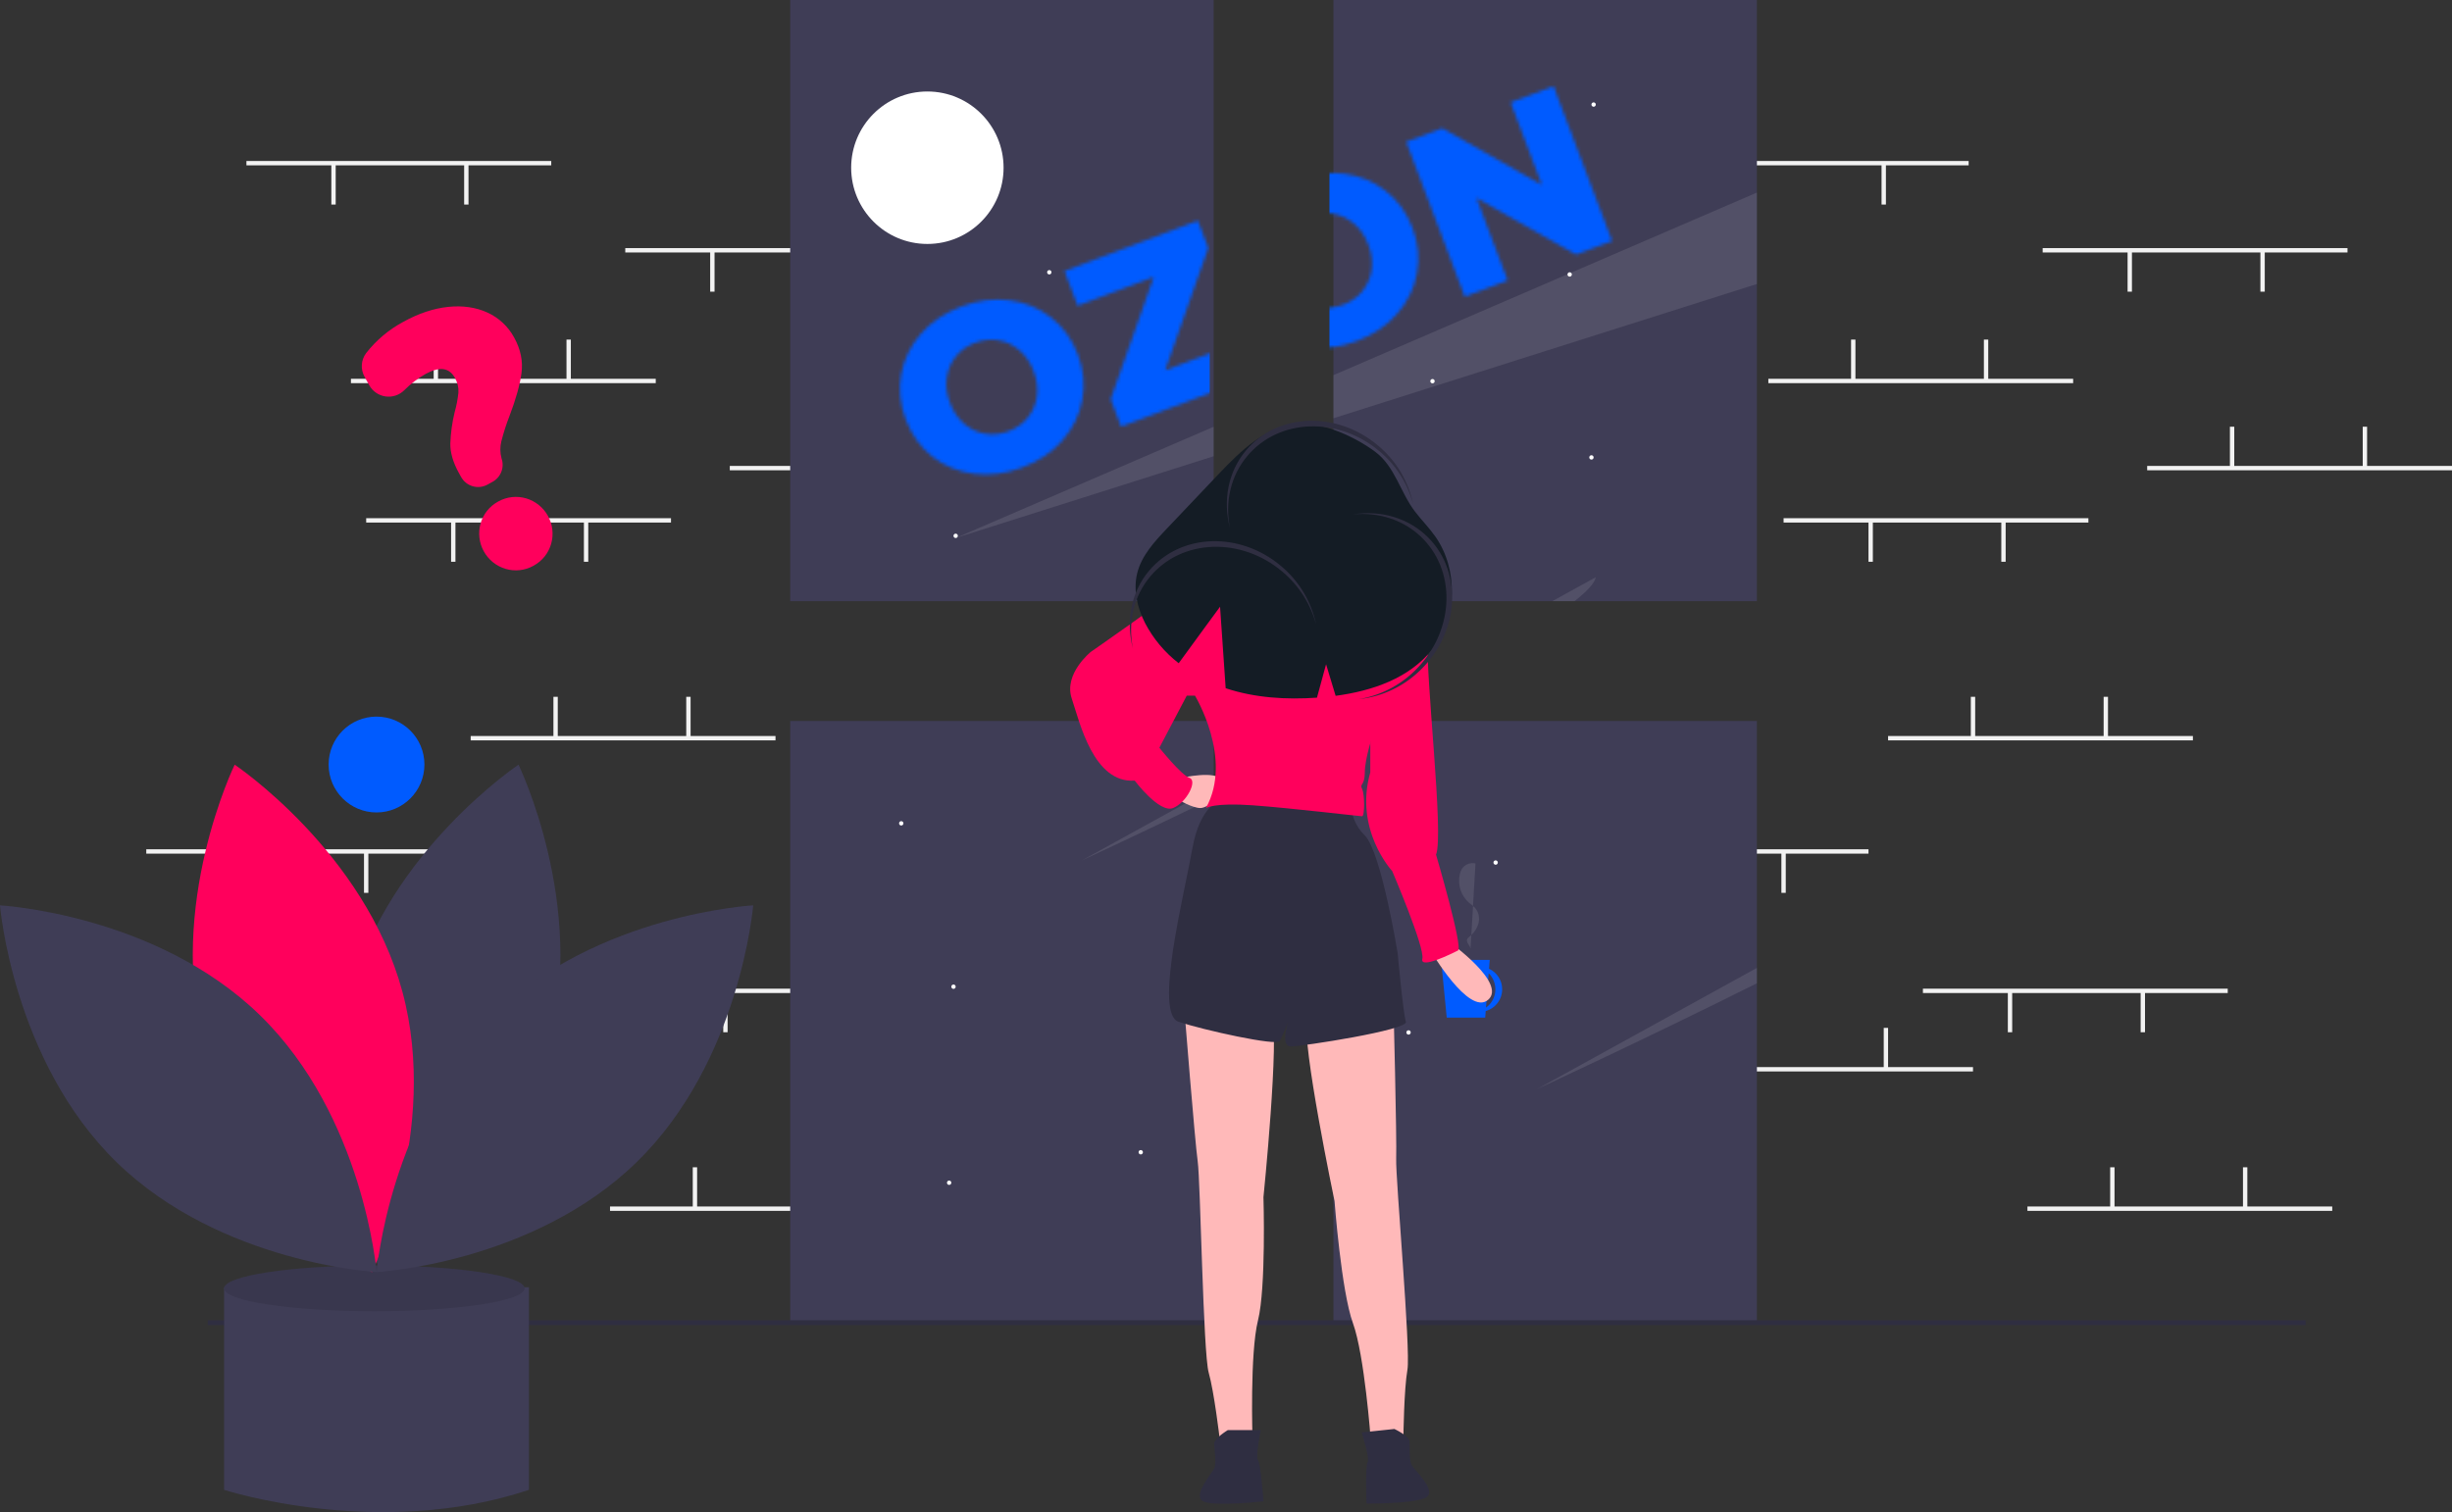 <?xml version="1.0" encoding="UTF-8"?> <svg xmlns="http://www.w3.org/2000/svg" width="736" height="454" viewBox="0 0 736 454" fill="none"><rect x="0" y="0" width="736" height="454" fill="#333333" stroke="none"/> <g clip-path="url(#clip0_1288_641)"> <path d="M196.833 113.73H105.338V115.038H196.833V113.73Z" fill="#F2F2F2"></path> <path d="M131.48 101.959H130.173V114.057H131.48V101.959Z" fill="#F2F2F2"></path> <path d="M171.346 101.959H170.039V114.057H171.346V101.959Z" fill="#F2F2F2"></path> <path d="M165.464 48.334H73.969V49.641H165.464V48.334Z" fill="#F2F2F2"></path> <path d="M140.629 49.315H139.322V61.413H140.629V49.315Z" fill="#F2F2F2"></path> <path d="M100.764 49.315H99.457V61.413H100.764V49.315Z" fill="#F2F2F2"></path> <path d="M310.549 139.889H219.054V141.197H310.549V139.889Z" fill="#F2F2F2"></path> <path d="M245.195 128.118H243.888V140.216H245.195V128.118Z" fill="#F2F2F2"></path> <path d="M285.06 128.118H283.753V140.216H285.06V128.118Z" fill="#F2F2F2"></path> <path d="M279.179 74.492H187.684V75.8H279.179V74.492Z" fill="#F2F2F2"></path> <path d="M254.345 75.473H253.038V87.572H254.345V75.473Z" fill="#F2F2F2"></path> <path d="M214.479 75.473H213.172V87.572H214.479V75.473Z" fill="#F2F2F2"></path> <path d="M274.604 362.239H183.109V363.547H274.604V362.239Z" fill="#F2F2F2"></path> <path d="M209.25 350.467H207.943V362.566H209.25V350.467Z" fill="#F2F2F2"></path> <path d="M249.116 350.467H247.809V362.566H249.116V350.467Z" fill="#F2F2F2"></path> <path d="M243.234 296.842H151.739V298.15H243.234V296.842Z" fill="#F2F2F2"></path> <path d="M218.4 297.823H217.093V309.921H218.4V297.823Z" fill="#F2F2F2"></path> <path d="M178.535 297.823H177.228V309.921H178.535V297.823Z" fill="#F2F2F2"></path> <path d="M232.778 220.981H141.283V222.289H232.778V220.981Z" fill="#F2F2F2"></path> <path d="M167.424 209.21H166.117V221.308H167.424V209.21Z" fill="#F2F2F2"></path> <path d="M207.29 209.21H205.983V221.308H207.29V209.21Z" fill="#F2F2F2"></path> <path d="M201.408 155.584H109.913V156.892H201.408V155.584Z" fill="#F2F2F2"></path> <path d="M176.574 156.565H175.267V168.664H176.574V156.565Z" fill="#F2F2F2"></path> <path d="M136.708 156.565H135.401V168.664H136.708V156.565Z" fill="#F2F2F2"></path> <path d="M166.771 320.385H75.276V321.693H166.771V320.385Z" fill="#F2F2F2"></path> <path d="M101.417 308.613H100.11V320.712H101.417V308.613Z" fill="#F2F2F2"></path> <path d="M141.283 308.613H139.976V320.712H141.283V308.613Z" fill="#F2F2F2"></path> <path d="M135.401 254.988H43.906V256.296H135.401V254.988Z" fill="#F2F2F2"></path> <path d="M110.567 255.969H109.26V268.067H110.567V255.969Z" fill="#F2F2F2"></path> <path d="M70.701 255.969H69.394V268.067H70.701V255.969Z" fill="#F2F2F2"></path> <path d="M622.285 113.73H530.79V115.038H622.285V113.73Z" fill="#F2F2F2"></path> <path d="M556.931 101.959H555.624V114.057H556.931V101.959Z" fill="#F2F2F2"></path> <path d="M596.797 101.959H595.49V114.057H596.797V101.959Z" fill="#F2F2F2"></path> <path d="M590.915 48.334H499.42V49.641H590.915V48.334Z" fill="#F2F2F2"></path> <path d="M566.081 49.315H564.774V61.413H566.081V49.315Z" fill="#F2F2F2"></path> <path d="M526.215 49.315H524.908V61.413H526.215V49.315Z" fill="#F2F2F2"></path> <path d="M736 139.889H644.505V141.197H736V139.889Z" fill="#F2F2F2"></path> <path d="M670.646 128.118H669.339V140.216H670.646V128.118Z" fill="#F2F2F2"></path> <path d="M710.512 128.118H709.205V140.216H710.512V128.118Z" fill="#F2F2F2"></path> <path d="M704.63 74.492H613.135V75.8H704.63V74.492Z" fill="#F2F2F2"></path> <path d="M679.796 75.473H678.489V87.572H679.796V75.473Z" fill="#F2F2F2"></path> <path d="M639.93 75.473H638.623V87.572H639.93V75.473Z" fill="#F2F2F2"></path> <path d="M700.055 362.239H608.561V363.547H700.055V362.239Z" fill="#F2F2F2"></path> <path d="M634.702 350.467H633.395V362.566H634.702V350.467Z" fill="#F2F2F2"></path> <path d="M674.568 350.467H673.261V362.566H674.568V350.467Z" fill="#F2F2F2"></path> <path d="M668.686 296.842H577.191V298.15H668.686V296.842Z" fill="#F2F2F2"></path> <path d="M643.852 297.823H642.544V309.921H643.852V297.823Z" fill="#F2F2F2"></path> <path d="M603.986 297.823H602.679V309.921H603.986V297.823Z" fill="#F2F2F2"></path> <path d="M658.229 220.981H566.734V222.289H658.229V220.981Z" fill="#F2F2F2"></path> <path d="M592.876 209.21H591.569V221.308H592.876V209.21Z" fill="#F2F2F2"></path> <path d="M632.742 209.21H631.435V221.308H632.742V209.21Z" fill="#F2F2F2"></path> <path d="M626.86 155.584H535.365V156.892H626.86V155.584Z" fill="#F2F2F2"></path> <path d="M602.025 156.565H600.718V168.664H602.025V156.565Z" fill="#F2F2F2"></path> <path d="M562.16 156.565H560.853V168.664H562.16V156.565Z" fill="#F2F2F2"></path> <path d="M592.222 320.385H500.727V321.693H592.222V320.385Z" fill="#F2F2F2"></path> <path d="M526.869 308.613H525.562V320.712H526.869V308.613Z" fill="#F2F2F2"></path> <path d="M566.734 308.613H565.427V320.712H566.734V308.613Z" fill="#F2F2F2"></path> <path d="M560.852 254.988H469.357V256.296H560.852V254.988Z" fill="#F2F2F2"></path> <path d="M536.018 255.969H534.711V268.067H536.018V255.969Z" fill="#F2F2F2"></path> <path d="M496.153 255.969H494.846V268.067H496.153V255.969Z" fill="#F2F2F2"></path> <path d="M364.303 0H237.19V180.496H364.303V0Z" fill="#3F3D56"></path> <path d="M527.36 216.464H400.247V396.959H527.36V216.464Z" fill="#3F3D56"></path> <path d="M527.36 0H400.247V180.496H527.36V0Z" fill="#3F3D56"></path> <path d="M364.303 216.464H237.19V396.959H364.303V216.464Z" fill="#3F3D56"></path> <path d="M692.051 396.391H62.363V397.856H692.051V396.391Z" fill="#2F2E41"></path> <path d="M74.46 386.496H67.271V447.315C67.271 447.315 113.672 462.357 158.766 447.315V386.496H74.46Z" fill="#3F3D56"></path> <path d="M112.365 393.689C137.27 393.689 157.459 390.615 157.459 386.823C157.459 383.03 137.27 379.956 112.365 379.956C87.46 379.956 67.271 383.03 67.271 386.823C67.271 390.615 87.46 393.689 112.365 393.689Z" fill="#3F3D56"></path> <path opacity="0.1" d="M112.365 393.689C137.27 393.689 157.459 390.615 157.459 386.823C157.459 383.03 137.27 379.956 112.365 379.956C87.46 379.956 67.271 383.03 67.271 386.823C67.271 390.615 87.46 393.689 112.365 393.689Z" fill="black"></path> <path d="M164.784 313.831C153.408 355.91 114.444 381.971 114.444 381.971C114.444 381.971 93.923 339.808 105.299 297.728C116.674 255.649 155.639 229.588 155.639 229.588C155.639 229.588 176.159 271.751 164.784 313.831Z" fill="#3F3D56"></path> <path d="M61.296 313.831C72.672 355.91 111.636 381.971 111.636 381.971C111.636 381.971 132.157 339.808 120.781 297.728C109.406 255.649 70.441 229.588 70.441 229.588C70.441 229.588 49.92 271.751 61.296 313.831Z" fill="#FF005C"></path> <path d="M78.012 304.787C109.227 335.194 113.04 381.937 113.04 381.937C113.04 381.937 66.243 379.38 35.028 348.973C3.813 318.566 0 271.824 0 271.824C0 271.824 46.797 274.381 78.012 304.787Z" fill="#3F3D56"></path> <path d="M148.068 304.787C116.853 335.194 113.04 381.937 113.04 381.937C113.04 381.937 159.837 379.38 191.052 348.973C222.267 318.566 226.08 271.824 226.08 271.824C226.08 271.824 179.283 274.381 148.068 304.787Z" fill="#3F3D56"></path> <path d="M113.018 243.93C120.959 243.93 127.396 237.489 127.396 229.543C127.396 221.597 120.959 215.156 113.018 215.156C105.078 215.156 98.641 221.597 98.641 229.543C98.641 237.489 105.078 243.93 113.018 243.93Z" fill="#005BFF"></path> <path d="M287.512 98.749C288.595 98.749 289.473 97.871 289.473 96.788C289.473 95.704 288.595 94.826 287.512 94.826C286.43 94.826 285.552 95.704 285.552 96.788C285.552 97.871 286.43 98.749 287.512 98.749Z" fill="white"></path> <path d="M278.363 73.245C290.996 73.245 301.237 62.997 301.237 50.356C301.237 37.715 290.996 27.467 278.363 27.467C265.73 27.467 255.489 37.715 255.489 50.356C255.489 62.997 265.73 73.245 278.363 73.245Z" fill="white"></path> <path d="M314.961 82.4C315.322 82.4 315.614 82.107 315.614 81.746C315.614 81.385 315.322 81.092 314.961 81.092C314.6 81.092 314.307 81.385 314.307 81.746C314.307 82.107 314.6 82.4 314.961 82.4Z" fill="white"></path> <path d="M429.983 115.098C430.344 115.098 430.637 114.806 430.637 114.444C430.637 114.083 430.344 113.791 429.983 113.791C429.622 113.791 429.33 114.083 429.33 114.444C429.33 114.806 429.622 115.098 429.983 115.098Z" fill="white"></path> <path d="M422.794 310.636C423.155 310.636 423.448 310.343 423.448 309.982C423.448 309.62 423.155 309.328 422.794 309.328C422.433 309.328 422.141 309.62 422.141 309.982C422.141 310.343 422.433 310.636 422.794 310.636Z" fill="white"></path> <path d="M284.898 355.759C285.259 355.759 285.552 355.466 285.552 355.105C285.552 354.744 285.259 354.451 284.898 354.451C284.537 354.451 284.245 354.744 284.245 355.105C284.245 355.466 284.537 355.759 284.898 355.759Z" fill="white"></path> <path d="M477.691 137.988C478.052 137.988 478.345 137.695 478.345 137.334C478.345 136.972 478.052 136.68 477.691 136.68C477.33 136.68 477.038 136.972 477.038 137.334C477.038 137.695 477.33 137.988 477.691 137.988Z" fill="white"></path> <path d="M471.156 83.054C471.517 83.054 471.81 82.761 471.81 82.4C471.81 82.039 471.517 81.746 471.156 81.746C470.795 81.746 470.502 82.039 470.502 82.4C470.502 82.761 470.795 83.054 471.156 83.054Z" fill="white"></path> <path d="M448.936 259.626C449.297 259.626 449.589 259.333 449.589 258.972C449.589 258.611 449.297 258.318 448.936 258.318C448.575 258.318 448.282 258.611 448.282 258.972C448.282 259.333 448.575 259.626 448.936 259.626Z" fill="white"></path> <path d="M413.645 161.531C414.006 161.531 414.298 161.238 414.298 160.877C414.298 160.515 414.006 160.223 413.645 160.223C413.284 160.223 412.991 160.515 412.991 160.877C412.991 161.238 413.284 161.531 413.645 161.531Z" fill="white"></path> <path d="M418.873 69.321C419.234 69.321 419.526 69.028 419.526 68.667C419.526 68.305 419.234 68.013 418.873 68.013C418.512 68.013 418.219 68.305 418.219 68.667C418.219 69.028 418.512 69.321 418.873 69.321Z" fill="white"></path> <path d="M478.345 32.044C478.706 32.044 478.998 31.752 478.998 31.39C478.998 31.029 478.706 30.736 478.345 30.736C477.984 30.736 477.691 31.029 477.691 31.39C477.691 31.752 477.984 32.044 478.345 32.044Z" fill="white"></path> <path d="M286.205 296.902C286.566 296.902 286.859 296.609 286.859 296.248C286.859 295.887 286.566 295.594 286.205 295.594C285.844 295.594 285.552 295.887 285.552 296.248C285.552 296.609 285.844 296.902 286.205 296.902Z" fill="white"></path> <path d="M342.409 346.604C342.77 346.604 343.063 346.311 343.063 345.95C343.063 345.589 342.77 345.296 342.409 345.296C342.048 345.296 341.756 345.589 341.756 345.95C341.756 346.311 342.048 346.604 342.409 346.604Z" fill="white"></path> <path d="M270.52 247.854C270.881 247.854 271.174 247.562 271.174 247.2C271.174 246.839 270.881 246.546 270.52 246.546C270.159 246.546 269.867 246.839 269.867 247.2C269.867 247.562 270.159 247.854 270.52 247.854Z" fill="white"></path> <path d="M286.859 161.531C287.22 161.531 287.512 161.238 287.512 160.877C287.512 160.515 287.22 160.223 286.859 160.223C286.498 160.223 286.205 160.515 286.205 160.877C286.205 161.238 286.498 161.531 286.859 161.531Z" fill="white"></path> <path opacity="0.1" d="M286.859 161.531L364.303 128.132V136.974L286.859 161.531Z" fill="white"></path> <path opacity="0.1" d="M527.36 57.817V85.264L400.247 125.575V112.633L527.36 57.817Z" fill="white"></path> <path opacity="0.1" d="M324.79 258.305L364.303 236.521V239.549C342.207 250.254 325.561 257.952 324.79 258.305Z" fill="white"></path> <path opacity="0.1" d="M400.691 216.464H410.658C407.201 218.249 403.73 220.021 400.247 221.781V216.712L400.691 216.464Z" fill="white"></path> <path opacity="0.1" d="M478.998 173.302C478.698 175.035 476.417 177.494 472.62 180.495H465.947L478.998 173.302Z" fill="white"></path> <path opacity="0.1" d="M527.36 290.598V295.215C493.428 312.159 462.431 326.488 461.379 326.971L527.36 290.598Z" fill="white"></path> <path d="M450.896 297.025C450.895 295.728 450.524 294.458 449.824 293.365C449.125 292.273 448.128 291.404 446.951 290.86L447.16 288.189H432.558L434.256 305.52H445.802L445.956 303.559C447.378 303.156 448.629 302.3 449.521 301.121C450.412 299.942 450.895 298.504 450.896 297.025ZM446.037 302.525L446.846 292.206C447.547 292.899 448.088 293.736 448.432 294.66C448.776 295.583 448.915 296.571 448.838 297.554C448.761 298.536 448.47 299.49 447.986 300.349C447.503 301.208 446.837 301.95 446.037 302.525Z" fill="#005BFF"></path> <path d="M435.152 282.918C435.152 282.918 452.419 295.26 446.663 300.196C440.908 305.133 429.397 285.387 429.397 285.387L435.152 282.918Z" fill="#FFB9B9"></path> <path d="M355.398 301.842C355.398 301.842 358.687 342.98 359.509 348.739C360.331 354.498 361.153 406.332 362.798 412.091C364.442 417.851 366.087 431.838 366.087 431.838H375.953C375.953 431.838 375.131 406.332 377.598 396.459C380.064 386.586 379.242 359.435 379.242 359.435C379.242 359.435 384.175 310.892 381.709 304.31C379.242 297.728 355.398 301.842 355.398 301.842Z" fill="#FFB9B9"></path> <path d="M368.553 429.369C368.553 429.369 364.442 431.837 364.442 433.483C364.442 435.128 365.264 439.242 364.442 440.888C363.62 442.533 357.864 449.115 361.153 450.761C364.442 452.406 379.242 450.761 379.242 450.761C379.242 450.761 378.42 439.242 377.597 438.419C376.775 437.597 378.42 429.369 378.42 429.369H368.553Z" fill="#2F2E41"></path> <path d="M418.251 300.834C418.251 300.834 419.296 342.09 419.082 347.904C418.869 353.718 423.488 405.351 422.457 411.252C421.426 417.152 421.258 431.234 421.258 431.234L411.445 432.27C411.445 432.27 409.588 406.819 406.099 397.26C402.61 387.701 400.58 360.613 400.58 360.613C400.58 360.613 390.582 312.857 392.345 306.052C394.107 299.247 418.251 300.834 418.251 300.834Z" fill="#FFB9B9"></path> <path d="M418.546 429.039C418.546 429.039 422.893 431.061 423.066 432.698C423.238 434.334 422.852 438.512 423.843 440.062C424.833 441.612 431.247 447.553 428.149 449.535C425.051 451.517 410.16 451.435 410.16 451.435C410.16 451.435 409.77 439.893 410.501 438.989C411.232 438.084 408.734 430.075 408.734 430.075L418.546 429.039Z" fill="#2F2E41"></path> <path d="M366.909 240.135C366.909 240.135 360.331 240.958 357.865 254.945C355.398 268.932 346.354 304.31 353.754 306.779C361.153 309.247 383.353 314.183 384.175 312.538C384.998 310.892 386.642 306.779 386.642 306.779C386.642 306.779 384.175 314.183 387.464 314.183C390.753 314.183 422.819 309.247 421.997 306.779C421.175 304.31 419.53 286.21 419.53 286.21C419.53 286.21 414.597 255.768 409.664 250.831C408.236 249.459 407.128 247.79 406.417 245.942C405.707 244.093 405.412 242.111 405.553 240.135H366.909Z" fill="#2F2E41"></path> <path d="M354.576 233.553C354.576 233.553 365.264 231.085 366.909 234.376C368.553 237.667 362.798 242.603 360.331 242.603C357.864 242.603 353.753 240.135 353.753 240.135L354.576 233.553Z" fill="#FFB9B9"></path> <path d="M392.417 162.539C400.591 162.539 407.217 155.909 407.217 147.73C407.217 139.55 400.591 132.92 392.417 132.92C384.243 132.92 377.617 139.55 377.617 147.73C377.617 155.909 384.243 162.539 392.417 162.539Z" fill="#FFB9B9"></path> <path d="M383.476 157.876C383.476 157.876 381.709 171.023 380.064 171.023C378.42 171.023 392.397 178.428 392.397 178.428L403.086 176.783L406.375 171.846C406.375 171.846 401.275 163.919 401.275 157.337C401.275 150.755 383.476 157.876 383.476 157.876Z" fill="#FFB9B9"></path> <path d="M386.642 171.023C386.642 171.023 384.176 169.378 383.353 169.378H376.776C375.953 169.378 365.265 171.846 365.265 171.846L358.687 208.87C358.687 208.87 370.198 227.794 361.976 242.603C361.976 242.603 364.442 240.958 375.953 241.781C387.464 242.603 408.02 245.072 408.842 245.072C409.664 245.072 409.664 238.49 408.842 236.844C408.02 235.198 409.664 236.021 409.664 231.907C409.664 227.794 412.131 220.389 412.131 220.389L423.642 178.428C423.642 178.428 408.842 170.201 406.375 171.023C403.909 171.846 396.509 174.314 394.864 173.492C393.22 172.669 386.642 171.023 386.642 171.023Z" fill="#FF005C"></path> <path d="M367.731 172.669L365.264 171.846C365.264 171.846 360.331 171.024 354.576 175.96C348.82 180.897 327.443 195.706 327.443 195.706C327.443 195.706 319.221 202.288 321.687 209.693C324.154 217.098 328.265 235.199 340.598 234.376C340.598 234.376 347.998 244.249 352.109 242.604C356.22 240.958 359.509 234.376 357.042 233.553C354.576 232.73 347.998 224.503 347.998 224.503L356.22 208.87H358.687L367.731 203.934L367.731 172.669Z" fill="#FF005C"></path> <path d="M417.064 177.605L423.641 178.428C423.641 178.428 429.397 180.896 428.575 191.592C427.752 202.288 433.508 250.831 431.041 256.59C431.041 256.59 439.263 284.564 437.619 285.387C435.974 286.209 426.108 291.146 426.93 287.855C427.752 284.564 417.886 261.527 417.886 261.527C417.886 261.527 406.375 249.185 411.308 231.907V217.921L417.064 177.605Z" fill="#FF005C"></path> <path d="M430.789 161.027C428.955 158.431 426.699 156.163 424.763 153.642C420.3 147.83 418.756 140.085 412.766 135.628C406.84 131.217 397.435 126.876 390.019 127.224C380.245 127.683 372.492 135.27 365.754 142.37C360.605 147.795 355.456 153.221 350.307 158.647C346.582 162.572 342.72 166.739 341.378 171.982C340.087 177.022 341.346 182.436 343.709 187.07C346.163 191.771 349.607 195.884 353.801 199.126C358.972 192.002 366.216 182.164 366.216 182.164L367.902 206.634C376.662 209.539 386.072 210.11 395.304 209.468L398.038 199.435L400.908 208.912C411.94 207.449 423.023 203.637 429.852 195.023C437.402 185.499 437.803 170.953 430.789 161.027Z" fill="#141C25"></path> <path d="M369.186 158.556C367.66 150.891 369.308 142.948 374.433 136.866C383.901 125.629 401.625 124.998 414.022 135.456C418.968 139.583 422.517 145.14 424.183 151.365C422.759 144.474 419.04 138.271 413.633 133.772C401.237 123.314 383.512 123.945 374.045 135.182C368.543 141.711 367.048 150.383 369.186 158.556Z" fill="#2F2E41"></path> <path d="M340.06 194.718C338.534 187.052 340.183 179.109 345.308 173.027C354.775 161.79 372.5 161.159 384.896 171.617C389.842 175.744 393.392 181.301 395.058 187.526C393.634 180.635 389.914 174.432 384.508 169.933C372.111 159.475 354.387 160.106 344.919 171.343C339.418 177.872 337.922 186.545 340.06 194.718Z" fill="#2F2E41"></path> <path d="M406.114 154.445C413.888 153.68 421.625 156.102 427.17 161.803C437.414 172.336 436.299 190.049 424.68 201.365C420.089 205.885 414.214 208.873 407.859 209.92C414.852 209.18 421.386 206.085 426.392 201.144C438.012 189.828 439.127 172.115 428.882 161.582C422.93 155.462 414.452 153.12 406.114 154.445Z" fill="#2F2E41"></path> <path opacity="0.1" d="M442.882 259.237C442.126 259.061 441.335 259.119 440.612 259.403C439.89 259.687 439.27 260.184 438.836 260.827C438.53 261.325 438.309 261.87 438.183 262.44C437.824 264.002 437.896 265.631 438.39 267.155C438.885 268.678 439.784 270.039 440.992 271.091C441.625 271.557 442.226 272.067 442.789 272.617C443.31 273.248 443.672 273.996 443.844 274.797C444.016 275.598 443.994 276.429 443.778 277.22C443.326 278.803 442.381 280.201 441.081 281.211C440.81 281.395 440.584 281.637 440.418 281.921C439.976 282.867 441.116 283.768 441.406 284.772" fill="white"></path> <mask id="mask0_1288_641" style="mask-type:alpha" maskUnits="userSpaceOnUse" x="262" y="24" width="223" height="127"> <path d="M306.851 140.37C301.936 142.228 297.115 142.862 292.388 142.272C287.705 141.664 283.54 139.95 279.892 137.129C276.289 134.292 273.617 130.571 271.875 125.966C270.134 121.362 269.675 116.804 270.499 112.292C271.367 107.764 273.356 103.722 276.465 100.168C279.619 96.597 283.652 93.882 288.567 92.024C293.481 90.165 298.28 89.54 302.963 90.147C307.69 90.738 311.855 92.452 315.459 95.289C319.106 98.11 321.801 101.822 323.542 106.427C325.283 111.031 325.72 115.598 324.852 120.126C324.028 124.638 322.039 128.68 318.886 132.251C315.777 135.805 311.765 138.511 306.851 140.37ZM302.732 129.479C305.078 128.591 306.994 127.234 308.479 125.407C309.964 123.58 310.884 121.462 311.237 119.051C311.574 116.596 311.248 114.062 310.26 111.45C309.272 108.838 307.848 106.745 305.988 105.171C304.111 103.553 302.011 102.551 299.689 102.164C297.366 101.777 295.032 102.027 292.686 102.915C290.339 103.802 288.423 105.159 286.938 106.986C285.453 108.813 284.542 110.954 284.205 113.409C283.852 115.82 284.169 118.331 285.157 120.943C286.145 123.556 287.578 125.671 289.455 127.289C291.315 128.862 293.406 129.843 295.728 130.229C298.051 130.616 300.385 130.366 302.732 129.479ZM374.201 101.918L378.144 112.345L336.506 128.092L333.391 119.857L346.311 83.166L323.466 91.805L319.523 81.379L359.568 66.235L362.682 74.469L349.763 111.161L374.201 101.918ZM407.308 102.378C402.394 104.237 397.573 104.871 392.846 104.28C388.163 103.672 383.997 101.958 380.35 99.138C376.746 96.3 374.074 92.579 372.333 87.975C370.591 83.371 370.133 78.812 370.957 74.3C371.825 69.772 373.814 65.731 376.923 62.176C380.076 58.605 384.11 55.891 389.024 54.032C393.938 52.173 398.737 51.548 403.42 52.155C408.147 52.746 412.313 54.46 415.916 57.297C419.564 60.118 422.258 63.831 423.999 68.435C425.741 73.04 426.177 77.606 425.309 82.135C424.485 86.647 422.496 90.688 419.343 94.259C416.234 97.813 412.222 100.52 407.308 102.378ZM403.189 91.487C405.536 90.6 407.451 89.242 408.937 87.416C410.422 85.589 411.341 83.47 411.694 81.059C412.031 78.604 411.705 76.07 410.717 73.458C409.73 70.846 408.306 68.753 406.445 67.18C404.568 65.562 402.469 64.559 400.146 64.172C397.824 63.785 395.489 64.036 393.143 64.923C390.797 65.811 388.881 67.168 387.396 68.994C385.91 70.821 385 72.962 384.663 75.417C384.31 77.828 384.627 80.34 385.615 82.952C386.603 85.564 388.035 87.679 389.912 89.297C391.772 90.871 393.864 91.851 396.186 92.238C398.508 92.625 400.843 92.374 403.189 91.487ZM466.325 25.861L483.905 72.347L473.081 76.441L443.192 59.431L452.56 84.202L439.677 89.074L422.096 42.587L432.921 38.494L462.809 55.504L453.441 30.733L466.325 25.861Z" fill="#005BFF"></path> </mask> <g mask="url(#mask0_1288_641)"> <path d="M363.113 -29H236V151.496H363.113V-29Z" fill="#005BFF"></path> <path d="M526.17 -29H399.057V151.496H526.17V-29Z" fill="#005BFF"></path> </g> <path d="M147.849 144.66L146.336 145.495C144.98 146.241 143.384 146.421 141.898 145.994C140.412 145.567 139.158 144.569 138.41 143.218L137.71 141.952C135.978 138.814 135.124 135.858 135.171 133.165C135.284 130.001 135.716 126.856 136.462 123.778C137.017 121.843 137.397 119.863 137.597 117.861C137.692 116.338 137.339 114.822 136.579 113.5C134.842 110.353 131.941 109.957 127.712 112.292C125.38 113.614 123.242 115.25 121.356 117.154C120.625 117.88 119.735 118.427 118.756 118.752C117.778 119.077 116.738 119.171 115.718 119.027C114.698 118.883 113.727 118.504 112.879 117.92C112.032 117.336 111.332 116.564 110.835 115.664L109.419 113.1C108.805 111.998 108.524 110.742 108.611 109.483C108.697 108.224 109.148 107.017 109.907 106.007C112.948 102.12 116.77 98.913 121.126 96.592C125.653 94.093 130.158 92.595 134.517 92.141C138.883 91.686 142.846 92.256 146.296 93.835C149.728 95.398 152.553 98.041 154.339 101.359C156.295 104.902 157.028 108.523 156.52 112.122C156.018 115.683 154.827 119.935 152.981 124.761C151.994 127.277 151.164 129.851 150.495 132.469C150.069 134.171 150.087 135.953 150.549 137.644C151.002 138.942 150.979 140.359 150.485 141.643C149.99 142.928 149.056 143.997 147.849 144.66Z" fill="#FF005C"></path> <path d="M160.258 169.793L160.057 169.904C157.53 171.297 154.547 171.618 151.764 170.799C148.981 169.979 146.626 168.084 145.217 165.531C143.808 162.978 143.459 159.976 144.248 157.184C145.037 154.392 146.899 152.04 149.424 150.643L149.625 150.533C150.877 149.841 152.254 149.405 153.678 149.25C155.101 149.095 156.544 149.223 157.923 149.629C159.303 150.034 160.591 150.708 161.716 151.613C162.84 152.517 163.779 153.633 164.477 154.898C165.176 156.164 165.62 157.553 165.786 158.986C165.952 160.419 165.836 161.869 165.444 163.252C165.052 164.635 164.393 165.925 163.503 167.047C162.613 168.169 161.51 169.102 160.258 169.793Z" fill="#FF005C"></path> </g> <defs> <clipPath id="clip0_1288_641"> <rect width="736" height="454" fill="white"></rect> </clipPath> </defs> </svg> 